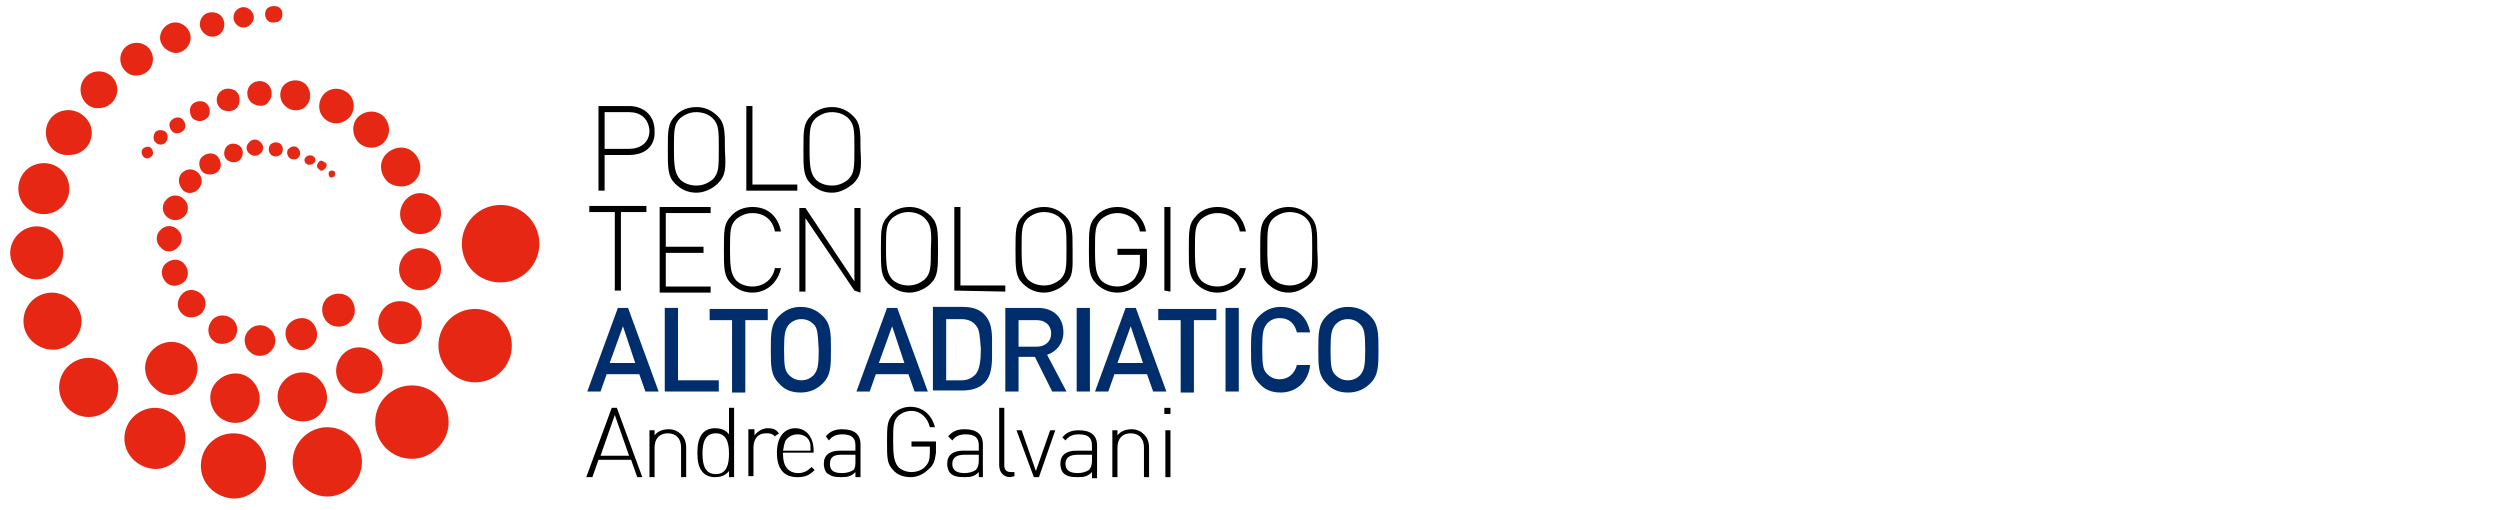 <?xml version="1.0" encoding="utf-8"?>
<!-- Generator: Adobe Illustrator 25.4.1, SVG Export Plug-In . SVG Version: 6.00 Build 0)  -->
<svg version="1.1" id="Livello_1" xmlns="http://www.w3.org/2000/svg" xmlns:xlink="http://www.w3.org/1999/xlink" x="0px" y="0px"
	 viewBox="0 0 245.2 50" style="enable-background:new 0 0 245.2 50;" xml:space="preserve">
<style type="text/css">
	.st0{fill-rule:evenodd;clip-rule:evenodd;fill:#E52713;}
	.st1{fill:#002E6D;}
</style>
<g id="Livello_1_00000109717144558179461730000001770830023639500692_">
</g>
<g id="Livello_2_00000119099276902878248060000015817639822153707151_">
	<g>
		<g>
			<path class="st0" d="M26,1.4c0-0.5,0.3-0.8,0.9-0.8c0.5,0,0.8,0.3,0.8,0.8s-0.3,0.8-0.8,0.8C26.4,2.3,26,1.9,26,1.4"/>
			<path class="st0" d="M22.9,1.7c0-0.6,0.5-1,1-1s1,0.5,1,1s-0.5,1-1,1C23.3,2.7,22.9,2.2,22.9,1.7"/>
			<path class="st0" d="M19.6,2.4c0-0.7,0.5-1.2,1.2-1.2c0.7,0,1.2,0.5,1.2,1.2s-0.5,1.2-1.2,1.2C20.2,3.6,19.6,3,19.6,2.4"/>
			<path class="st0" d="M15.7,3.7c0-0.8,0.7-1.5,1.5-1.5c0.8,0,1.5,0.7,1.5,1.5S18,5.2,17.2,5.2C16.4,5.1,15.7,4.5,15.7,3.7"/>
			<path class="st0" d="M11.8,5.8c0-0.9,0.7-1.6,1.6-1.6c0.9,0,1.6,0.7,1.6,1.6c0,0.9-0.7,1.6-1.6,1.6C12.6,7.5,11.8,6.7,11.8,5.8"
				/>
			<path class="st0" d="M7.9,8.8c0-1,0.8-1.8,1.8-1.8c1,0,1.8,0.8,1.8,1.8s-0.8,1.8-1.8,1.8C8.7,10.7,7.9,9.8,7.9,8.8"/>
			<path class="st0" d="M4.5,13c0-1.3,1-2.2,2.2-2.2S9,11.8,9,13c0,1.3-1,2.2-2.2,2.2C5.4,15.3,4.5,14.2,4.5,13"/>
			<path class="st0" d="M1.8,18.5c0-1.4,1.1-2.5,2.5-2.5s2.5,1.1,2.5,2.5S5.7,21,4.3,21S1.8,19.9,1.8,18.5"/>
			<path class="st0" d="M1,24.8c0-1.4,1.2-2.6,2.6-2.6s2.6,1.2,2.6,2.6s-1.2,2.6-2.6,2.6C2.2,27.4,1,26.2,1,24.8"/>
			<path class="st0" d="M2.3,31.5c0-1.6,1.3-2.8,2.8-2.8S8,30,8,31.5s-1.3,2.8-2.8,2.8S2.3,33.1,2.3,31.5"/>
			<path class="st0" d="M5.8,38c0-1.6,1.3-2.9,2.9-2.9c1.6,0,2.9,1.3,2.9,2.9c0,1.6-1.3,2.9-2.9,2.9S5.8,39.6,5.8,38"/>
			<path class="st0" d="M12.2,43c0-1.7,1.4-3,3-3s3,1.4,3,3c0,1.7-1.4,3-3,3C13.5,45.9,12.2,44.6,12.2,43"/>
			<path class="st0" d="M19.7,45.7c0-1.8,1.4-3.2,3.2-3.2c1.8,0,3.2,1.4,3.2,3.2s-1.4,3.2-3.2,3.2C21.1,48.8,19.7,47.4,19.7,45.7"/>
			<path class="st0" d="M28.7,45.3c0-1.9,1.6-3.4,3.4-3.4c1.9,0,3.4,1.6,3.4,3.4c0,1.9-1.6,3.4-3.4,3.4S28.7,47.2,28.7,45.3"/>
			<path class="st0" d="M36.8,41.4c0-2,1.6-3.6,3.6-3.6c2,0,3.6,1.6,3.6,3.6S42.3,45,40.4,45C38.4,45,36.8,43.4,36.8,41.4"/>
			<path class="st0" d="M43,33.9c0-2,1.6-3.6,3.6-3.6c2,0,3.6,1.6,3.6,3.6c0,2-1.6,3.6-3.6,3.6C44.6,37.5,43,35.8,43,33.9"/>
			<path class="st0" d="M45.3,23.9c0-2.1,1.7-3.8,3.8-3.8s3.8,1.7,3.8,3.8s-1.7,3.8-3.8,3.8C47,27.7,45.3,26.1,45.3,23.9"/>
			<path class="st0" d="M14.1,15.4c-0.2-0.2-0.3-0.6-0.1-0.8c0.2-0.2,0.6-0.3,0.8-0.1c0.2,0.2,0.3,0.6,0.1,0.8
				C14.6,15.6,14.3,15.6,14.1,15.4"/>
			<path class="st0" d="M15.3,14c-0.3-0.2-0.3-0.7-0.1-1c0.2-0.3,0.7-0.3,1-0.1c0.3,0.2,0.3,0.7,0.1,1C16.1,14.2,15.6,14.3,15.3,14"
				/>
			<path class="st0" d="M16.9,12.9c-0.3-0.3-0.4-0.8-0.1-1.1c0.3-0.3,0.8-0.4,1.1-0.1c0.3,0.3,0.4,0.8,0.1,1.1
				C17.7,13.1,17.2,13.2,16.9,12.9"/>
			<path class="st0" d="M19,11.7c-0.4-0.3-0.5-1-0.2-1.4c0.3-0.4,1-0.5,1.4-0.2c0.4,0.3,0.5,1,0.2,1.4C20,11.9,19.5,12,19,11.7"/>
			<path class="st0" d="M21.7,10.7c-0.5-0.4-0.6-1.1-0.2-1.6c0.4-0.5,1.1-0.5,1.6-0.2c0.5,0.4,0.5,1.1,0.2,1.6
				C22.9,11,22.2,11,21.7,10.7"/>
			<path class="st0" d="M24.7,10.1c-0.5-0.4-0.6-1.2-0.2-1.7c0.4-0.5,1.2-0.6,1.7-0.2c0.5,0.4,0.6,1.2,0.2,1.7
				C26.1,10.5,25.3,10.5,24.7,10.1"/>
			<path class="st0" d="M28.1,10.5C27.4,10,27.3,9,27.8,8.4c0.5-0.6,1.5-0.7,2.1-0.2c0.6,0.5,0.7,1.5,0.2,2.1
				C29.7,10.9,28.7,11,28.1,10.5"/>
			<path class="st0" d="M31.9,11.7c-0.7-0.6-0.8-1.6-0.2-2.4c0.6-0.7,1.6-0.8,2.4-0.2c0.7,0.6,0.8,1.6,0.2,2.4
				C33.6,12.2,32.6,12.3,31.9,11.7"/>
			<path class="st0" d="M35.3,14.1c-0.7-0.6-0.9-1.7-0.3-2.5c0.6-0.7,1.7-0.9,2.5-0.3c0.7,0.6,0.9,1.7,0.3,2.5
				C37.2,14.6,36.1,14.7,35.3,14.1"/>
			<path class="st0" d="M38.1,17.9c-0.8-0.7-1-1.9-0.3-2.7c0.7-0.8,1.9-1,2.7-0.3c0.8,0.7,1,1.9,0.3,2.7
				C40.2,18.4,39,18.5,38.1,17.9"/>
			<path class="st0" d="M40,22.5c-0.9-0.7-1-1.9-0.3-2.8c0.7-0.9,1.9-1,2.8-0.3s1,1.9,0.3,2.8C42,23.1,40.8,23.2,40,22.5"/>
			<path class="st0" d="M39.9,28c-0.9-0.7-1-2-0.3-2.9c0.7-0.9,2-1,2.9-0.3c0.9,0.7,1,2,0.3,2.9C42,28.6,40.7,28.7,39.9,28"/>
			<path class="st0" d="M37.9,33.3c-0.9-0.7-1.1-2.1-0.3-3c0.7-0.9,2.1-1,3-0.3c0.9,0.7,1,2.1,0.3,3C40.2,33.9,38.8,34,37.9,33.3"/>
			<path class="st0" d="M33.8,38.1c-1-0.8-1.1-2.2-0.3-3.2c0.8-1,2.2-1.1,3.2-0.3c1,0.8,1.1,2.2,0.3,3.2
				C36.2,38.7,34.7,38.9,33.8,38.1"/>
			<path class="st0" d="M28.1,40.8c-1-0.9-1.2-2.4-0.3-3.4c0.8-1,2.4-1.2,3.4-0.3c1,0.9,1.2,2.4,0.3,3.4
				C30.7,41.5,29.2,41.6,28.1,40.8"/>
			<path class="st0" d="M21.5,40.9c-1-0.9-1.2-2.4-0.3-3.4c0.9-1,2.4-1.2,3.4-0.3c1,0.9,1.2,2.4,0.3,3.4
				C24.1,41.6,22.6,41.8,21.5,40.9"/>
			<path class="st0" d="M15.2,38.1c-1.1-0.9-1.3-2.5-0.4-3.6c0.9-1.1,2.5-1.3,3.6-0.4c1.1,0.9,1.3,2.5,0.4,3.6
				C17.9,38.9,16.2,39.1,15.2,38.1"/>
			<path class="st0" d="M32.8,17.3c0.1-0.2,0.1-0.3,0-0.5c-0.2-0.1-0.3-0.1-0.5,0c-0.1,0.2-0.1,0.3,0,0.5
				C32.4,17.5,32.6,17.4,32.8,17.3"/>
			<path class="st0" d="M31.9,16.5c0.2-0.2,0.2-0.5-0.1-0.6c-0.2-0.2-0.5-0.2-0.6,0.1c-0.2,0.2-0.1,0.5,0.1,0.6
				C31.4,16.8,31.7,16.8,31.9,16.5"/>
			<path class="st0" d="M30.8,16c0.2-0.2,0.2-0.5-0.1-0.7c-0.2-0.1-0.5-0.1-0.7,0.1c-0.2,0.2-0.2,0.5,0.1,0.7
				C30.3,16.2,30.5,16.2,30.8,16"/>
			<path class="st0" d="M29.3,15.4c0.2-0.2,0.2-0.6-0.1-0.9c-0.2-0.2-0.6-0.2-0.9,0.1c-0.2,0.2-0.2,0.6,0.1,0.9
				C28.7,15.7,29.1,15.7,29.3,15.4"/>
			<path class="st0" d="M27.6,15.1c0.2-0.3,0.2-0.7-0.1-1c-0.3-0.2-0.7-0.2-1,0.1c-0.2,0.3-0.2,0.7,0.1,1
				C26.9,15.4,27.3,15.4,27.6,15.1"/>
			<path class="st0" d="M25.6,15c0.3-0.3,0.3-0.8-0.1-1.1c-0.3-0.3-0.8-0.3-1.1,0.1c-0.3,0.3-0.3,0.8,0.1,1.1
				C24.9,15.4,25.3,15.3,25.6,15"/>
			<path class="st0" d="M23.6,15.6c0.3-0.4,0.3-1-0.1-1.3c-0.4-0.3-1-0.3-1.3,0.1c-0.3,0.4-0.3,1,0.1,1.3C22.7,16,23.3,16,23.6,15.6
				"/>
			<path class="st0" d="M21.4,16.8c0.4-0.4,0.3-1.1-0.1-1.5c-0.4-0.4-1.1-0.3-1.5,0.1c-0.4,0.4-0.3,1.1,0.1,1.5
				C20.3,17.2,21,17.2,21.4,16.8"/>
			<path class="st0" d="M19.5,18.5c0.4-0.5,0.4-1.1-0.1-1.6c-0.5-0.4-1.1-0.4-1.6,0.1c-0.4,0.5-0.3,1.1,0.1,1.6
				C18.3,19.1,19.1,19,19.5,18.5"/>
			<path class="st0" d="M18.1,21.2c0.5-0.5,0.4-1.3-0.1-1.7c-0.5-0.5-1.3-0.4-1.7,0.1c-0.5,0.5-0.4,1.3,0.1,1.7
				C16.9,21.7,17.6,21.7,18.1,21.2"/>
			<path class="st0" d="M17.5,24.2c0.5-0.5,0.4-1.3-0.1-1.7c-0.5-0.5-1.3-0.4-1.7,0.1c-0.5,0.5-0.4,1.3,0.1,1.7
				C16.2,24.8,17,24.8,17.5,24.2"/>
			<path class="st0" d="M18.1,27.6c0.5-0.5,0.4-1.3-0.1-1.8c-0.5-0.5-1.3-0.4-1.8,0.1c-0.5,0.5-0.4,1.3,0.1,1.8
				C16.8,28.2,17.6,28.1,18.1,27.6"/>
			<path class="st0" d="M19.8,30.7c0.5-0.6,0.5-1.4-0.1-1.9c-0.6-0.5-1.4-0.5-1.9,0.1c-0.5,0.6-0.5,1.4,0.1,1.9
				C18.4,31.3,19.3,31.2,19.8,30.7"/>
			<path class="st0" d="M22.9,33.3c0.5-0.6,0.5-1.5-0.1-2c-0.6-0.5-1.5-0.5-2,0.1s-0.5,1.5,0.1,2C21.4,33.9,22.3,33.8,22.9,33.3"/>
			<path class="st0" d="M26.6,34.4c0.6-0.6,0.5-1.6-0.1-2.1c-0.6-0.6-1.6-0.5-2.1,0.1c-0.6,0.6-0.5,1.6,0.1,2.1
				C25.1,35.1,26.1,35,26.6,34.4"/>
			<path class="st0" d="M30.7,33.8c0.6-0.6,0.5-1.6-0.1-2.2c-0.6-0.6-1.6-0.5-2.2,0.1c-0.6,0.6-0.5,1.6,0.1,2.2
				C29.2,34.5,30.1,34.5,30.7,33.8"/>
			<path class="st0" d="M34.4,31.5c0.6-0.7,0.5-1.7-0.1-2.3c-0.7-0.6-1.7-0.5-2.3,0.1c-0.6,0.7-0.5,1.7,0.1,2.3
				C32.7,32.2,33.8,32.2,34.4,31.5"/>
		</g>
		<path d="M61.7,15.2h-2.4v3.5h-0.6v-8.3h3c1.4,0,2.5,0.9,2.5,2.4C64.3,14.4,63.2,15.2,61.7,15.2z M61.7,11h-2.4v3.6h2.4
			c1.1,0,2-0.6,2-1.8C63.6,11.6,62.8,11,61.7,11z"/>
		<path d="M70.4,18c-0.5,0.5-1.3,0.9-2.1,0.9s-1.5-0.3-2.1-0.9c-0.7-0.7-0.7-1.5-0.7-3.3c0-1.9,0-2.6,0.7-3.3
			c0.5-0.6,1.3-0.9,2.1-0.9s1.5,0.3,2.1,0.9c0.7,0.7,0.7,1.5,0.7,3.3C71.2,16.5,71.2,17.2,70.4,18z M69.9,11.6
			c-0.4-0.4-1-0.6-1.6-0.6s-1.1,0.2-1.6,0.6c-0.6,0.6-0.6,1.2-0.6,3s0.1,2.4,0.6,3c0.4,0.4,1,0.6,1.6,0.6s1.1-0.2,1.6-0.6
			c0.6-0.6,0.6-1.2,0.6-3S70.5,12.2,69.9,11.6z"/>
		<path d="M73.2,18.7v-8.3h0.6v7.7h4.4v0.6H73.2z"/>
		<path d="M83.7,18c-0.6,0.5-1.3,0.9-2.1,0.9s-1.5-0.3-2.1-0.9c-0.7-0.7-0.7-1.5-0.7-3.3c0-1.9,0-2.6,0.7-3.3
			c0.5-0.6,1.3-0.9,2.1-0.9s1.5,0.3,2.1,0.9c0.7,0.7,0.7,1.5,0.7,3.3C84.5,16.5,84.5,17.2,83.7,18z M83.2,11.6
			c-0.4-0.4-1-0.6-1.6-0.6c-0.6,0-1.1,0.2-1.6,0.6c-0.6,0.6-0.6,1.2-0.6,3s0.1,2.4,0.6,3c0.4,0.4,1,0.6,1.6,0.6
			c0.6,0,1.1-0.2,1.6-0.6c0.6-0.6,0.6-1.2,0.6-3S83.8,12.2,83.2,11.6z"/>
		<path d="M60.9,20.8v7.7h-0.6v-7.7h-2.5v-0.6h5.6v0.6H60.9z"/>
		<path d="M64.7,28.5v-8.2h5v0.6h-4.4v3.3H69v0.6h-3.7v3.3h4.4v0.6h-5V28.5z"/>
		<path d="M73.8,28.7c-0.8,0-1.5-0.3-2.1-0.9C71,27.1,71,26.3,71,24.5c0-1.9,0-2.6,0.7-3.3c0.5-0.6,1.3-0.9,2.1-0.9
			c1.5,0,2.5,0.9,2.8,2.4H76c-0.2-1.1-1-1.8-2.2-1.8c-0.6,0-1.1,0.2-1.6,0.6c-0.6,0.6-0.6,1.2-0.6,3c0,1.8,0.1,2.4,0.6,3
			c0.4,0.4,1,0.6,1.6,0.6c1.1,0,2-0.7,2.2-1.8h0.6C76.3,27.7,75.2,28.7,73.8,28.7z"/>
		<path d="M83.8,28.5L79,21.4v7.2h-0.6v-8.2H79l4.8,7.2v-7.2h0.6v8.3L83.8,28.5L83.8,28.5z"/>
		<path d="M91.3,27.8c-0.5,0.5-1.3,0.9-2.1,0.9s-1.5-0.3-2.1-0.9c-0.7-0.7-0.7-1.5-0.7-3.3c0-1.9,0-2.6,0.7-3.3
			c0.5-0.6,1.3-0.9,2.1-0.9c0.8,0,1.5,0.3,2.1,0.9c0.7,0.7,0.7,1.5,0.7,3.3S92,27.1,91.3,27.8z M90.7,21.4c-0.4-0.4-1-0.6-1.6-0.6
			c-0.6,0-1.1,0.2-1.6,0.6c-0.6,0.6-0.6,1.2-0.6,3c0,1.8,0.1,2.4,0.6,3c0.4,0.4,1,0.6,1.6,0.6c0.6,0,1.1-0.2,1.6-0.6
			c0.6-0.6,0.6-1.2,0.6-3C91.4,22.6,91.3,22,90.7,21.4z"/>
		<path d="M93.6,28.5v-8.2h0.6V28h4.4v0.6L93.6,28.5L93.6,28.5z"/>
		<path d="M104.5,27.8c-0.5,0.5-1.3,0.9-2.1,0.9s-1.5-0.3-2.1-0.9c-0.7-0.7-0.7-1.5-0.7-3.3c0-1.9,0-2.6,0.7-3.3
			c0.5-0.6,1.3-0.9,2.1-0.9s1.5,0.3,2.1,0.9c0.7,0.7,0.7,1.5,0.7,3.3S105.3,27.1,104.5,27.8z M104,21.4c-0.4-0.4-1-0.6-1.6-0.6
			c-0.6,0-1.1,0.2-1.6,0.6c-0.6,0.6-0.6,1.2-0.6,3c0,1.8,0.1,2.4,0.6,3c0.4,0.4,1,0.6,1.6,0.6c0.6,0,1.1-0.2,1.6-0.6
			c0.6-0.6,0.6-1.2,0.6-3C104.6,22.6,104.6,22,104,21.4z"/>
		<path d="M111.8,27.7c-0.6,0.6-1.3,1-2.2,1c-0.8,0-1.5-0.3-2.1-0.9c-0.7-0.7-0.7-1.5-0.7-3.3c0-1.9,0-2.6,0.7-3.3
			c0.5-0.6,1.3-0.9,2.1-0.9c1.4,0,2.6,1,2.8,2.4h-0.6c-0.2-1.1-1.1-1.8-2.2-1.8c-0.6,0-1.1,0.2-1.6,0.6c-0.6,0.6-0.6,1.2-0.6,3
			c0,1.8,0.1,2.4,0.6,3c0.4,0.4,1,0.6,1.6,0.6c0.6,0,1.3-0.3,1.7-0.8c0.3-0.5,0.5-0.9,0.5-1.6v-0.7h-2.2v-0.6h2.9v1.3
			C112.5,26.5,112.3,27.2,111.8,27.7z"/>
		<path d="M114.2,28.5v-8.2h0.6v8.3L114.2,28.5L114.2,28.5z"/>
		<path d="M119.4,28.7c-0.8,0-1.5-0.3-2.1-0.9c-0.7-0.7-0.7-1.5-0.7-3.3c0-1.9,0-2.6,0.7-3.3c0.5-0.6,1.3-0.9,2.1-0.9
			c1.5,0,2.5,0.9,2.8,2.4h-0.6c-0.2-1.1-1-1.8-2.2-1.8c-0.6,0-1.1,0.2-1.6,0.6c-0.6,0.6-0.6,1.2-0.6,3c0,1.8,0.1,2.4,0.6,3
			c0.4,0.4,1,0.6,1.6,0.6c1.1,0,2-0.7,2.2-1.8h0.6C121.9,27.7,120.8,28.7,119.4,28.7z"/>
		<path d="M128.5,27.8c-0.6,0.5-1.3,0.9-2.1,0.9c-0.8,0-1.5-0.3-2.1-0.9c-0.7-0.7-0.7-1.5-0.7-3.3c0-1.9,0-2.6,0.7-3.3
			c0.5-0.6,1.3-0.9,2.1-0.9c0.8,0,1.5,0.3,2.1,0.9c0.7,0.7,0.7,1.5,0.7,3.3C129.3,26.3,129.3,27.1,128.5,27.8z M128.1,21.4
			c-0.4-0.4-1-0.6-1.6-0.6s-1.1,0.2-1.6,0.6c-0.6,0.6-0.6,1.2-0.6,3c0,1.8,0.1,2.4,0.6,3c0.4,0.4,1,0.6,1.6,0.6s1.1-0.2,1.6-0.6
			c0.6-0.6,0.6-1.2,0.6-3C128.7,22.6,128.7,22,128.1,21.4z"/>
		<path d="M62.5,46.8l-0.6-1.7h-3.2l-0.6,1.7h-0.6l2.5-6.8h0.5l2.5,6.8H62.5z M60.3,40.7l-1.4,4h2.8L60.3,40.7z"/>
		<path d="M66.8,46.8v-2.9c0-0.9-0.5-1.4-1.3-1.4s-1.3,0.5-1.3,1.4v2.9h-0.5v-4.6h0.5v0.5c0.3-0.4,0.8-0.6,1.4-0.6
			c0.5,0,0.9,0.2,1.2,0.5c0.3,0.3,0.5,0.7,0.5,1.3v2.9H66.8z"/>
		<path d="M71.5,46.8v-0.6c-0.4,0.5-0.9,0.6-1.4,0.6c-0.5,0-0.9-0.2-1.1-0.4c-0.5-0.5-0.6-1.2-0.6-2c0-0.7,0.1-1.5,0.6-2
			c0.2-0.2,0.6-0.4,1.1-0.4s1,0.1,1.4,0.6V40H72v6.8H71.5z M70.2,42.5c-1.1,0-1.3,1-1.3,2s0.2,2,1.3,2c1.1,0,1.3-1,1.3-2
			C71.5,43.5,71.3,42.5,70.2,42.5z"/>
		<path d="M76,42.8c-0.3-0.3-0.5-0.3-0.9-0.3c-0.8,0-1.2,0.6-1.2,1.4v2.8h-0.5v-4.6H74v0.6c0.3-0.4,0.8-0.7,1.3-0.7
			c0.5,0,0.8,0.1,1.1,0.5L76,42.8z"/>
		<path d="M76.8,44.6c0,1.1,0.5,1.8,1.5,1.8c0.5,0,0.9-0.2,1.3-0.6l0.3,0.3c-0.5,0.5-0.9,0.7-1.7,0.7c-1.3,0-2-0.8-2-2.4
			c0-1.5,0.7-2.4,1.8-2.4c1.1,0,1.8,0.9,1.8,2.2v0.2H76.8z M79.4,43.3c-0.2-0.5-0.7-0.7-1.2-0.7c-0.5,0-1,0.3-1.2,0.7
			c-0.1,0.3-0.1,0.4-0.2,0.9h2.7C79.5,43.7,79.5,43.6,79.4,43.3z"/>
		<path d="M83.9,46.8v-0.5c-0.4,0.4-0.7,0.5-1.4,0.5c-0.7,0-1-0.1-1.4-0.4c-0.2-0.2-0.3-0.6-0.3-0.9c0-0.9,0.6-1.3,1.6-1.3h1.5v-0.5
			c0-0.7-0.3-1.1-1.3-1.1c-0.6,0-1,0.2-1.3,0.6L81,42.8c0.4-0.5,0.9-0.7,1.6-0.7c1.2,0,1.8,0.5,1.8,1.5v3.2H83.9z M83.9,44.6h-1.4
			c-0.8,0-1.1,0.3-1.1,0.9s0.3,0.9,1.2,0.9c0.4,0,0.8-0.1,1.1-0.3c0.2-0.2,0.2-0.5,0.2-0.9V44.6z"/>
		<path d="M91.1,46c-0.5,0.5-1.1,0.8-1.8,0.8c-0.6,0-1.3-0.2-1.7-0.7C87,45.5,87,44.9,87,43.4c0-1.6,0-2.1,0.6-2.8
			c0.5-0.5,1.1-0.7,1.7-0.7c1.2,0,2.1,0.8,2.4,2h-0.5c-0.2-0.9-0.9-1.6-1.8-1.6c-0.5,0-1,0.2-1.3,0.5c-0.5,0.5-0.5,1-0.5,2.5
			c0,1.4,0.1,2,0.5,2.5c0.3,0.3,0.8,0.5,1.3,0.5c0.5,0,1.1-0.2,1.4-0.6c0.3-0.3,0.4-0.7,0.4-1.3v-0.6h-1.8v-0.5h2.4v1.1
			C91.7,45.1,91.6,45.6,91.1,46z"/>
		<path d="M96,46.8v-0.5c-0.4,0.4-0.7,0.5-1.4,0.5c-0.7,0-1.1-0.1-1.4-0.4c-0.2-0.2-0.3-0.6-0.3-0.9c0-0.9,0.6-1.3,1.6-1.3h1.5v-0.5
			c0-0.7-0.3-1.1-1.3-1.1c-0.6,0-1,0.2-1.3,0.6L93,42.8c0.4-0.5,0.9-0.7,1.6-0.7c1.2,0,1.8,0.5,1.8,1.5v3.2H96z M96,44.6h-1.4
			c-0.8,0-1.2,0.3-1.2,0.9s0.4,0.9,1.2,0.9c0.4,0,0.8-0.1,1.1-0.3c0.2-0.2,0.3-0.5,0.3-0.9V44.6z"/>
		<path d="M99.1,46.8c-0.7,0-1.1-0.5-1.1-1.2V40h0.5v5.6c0,0.5,0.2,0.7,0.7,0.7h0.3v0.4L99.1,46.8L99.1,46.8z"/>
		<path d="M101.9,46.8h-0.5l-1.7-4.6h0.5l1.4,4l1.4-4h0.5L101.9,46.8z"/>
		<path d="M107.1,46.8v-0.5c-0.4,0.4-0.7,0.5-1.4,0.5c-0.7,0-1.1-0.1-1.4-0.4c-0.2-0.2-0.3-0.6-0.3-0.9c0-0.9,0.6-1.3,1.6-1.3h1.5
			v-0.5c0-0.7-0.3-1.1-1.3-1.1c-0.6,0-1,0.2-1.3,0.6l-0.3-0.3c0.4-0.5,0.9-0.7,1.6-0.7c1.2,0,1.8,0.5,1.8,1.5v3.2H107.1z
			 M107.1,44.6h-1.4c-0.8,0-1.2,0.3-1.2,0.9s0.4,0.9,1.2,0.9c0.4,0,0.8-0.1,1.1-0.3c0.2-0.2,0.3-0.5,0.3-0.9V44.6z"/>
		<path d="M112.2,46.8v-2.9c0-0.9-0.5-1.4-1.3-1.4s-1.3,0.5-1.3,1.4v2.9h-0.5v-4.6h0.5v0.5c0.3-0.4,0.8-0.6,1.4-0.6
			c0.5,0,0.9,0.2,1.2,0.5c0.3,0.3,0.5,0.7,0.5,1.3v2.9H112.2z"/>
		<path d="M114.2,40.5V40h0.6v0.6H114.2z M114.3,46.8v-4.6h0.5v4.6H114.3z"/>
		<g>
			<path class="st1" d="M63.3,38.4l-0.6-1.7h-3.2l-0.6,1.7h-1.3l3-8.2h1l3,8.2H63.3z M61.1,32l-1.3,3.6h2.5L61.1,32z"/>
			<path class="st1" d="M65.2,38.4v-8.2h1.3v7.1h4v1.1L65.2,38.4L65.2,38.4z"/>
			<path class="st1" d="M73.1,31.4v7.1h-1.3v-7.1h-2.2v-1.1h5.7v1.1H73.1z"/>
			<path class="st1" d="M80.7,37.6c-0.6,0.6-1.3,0.9-2.2,0.9c-0.9,0-1.6-0.3-2.1-0.9c-0.8-0.8-0.8-1.7-0.8-3.3c0-1.6,0-2.5,0.8-3.3
				c0.6-0.6,1.3-0.9,2.1-0.9c0.9,0,1.6,0.3,2.2,0.9c0.8,0.8,0.8,1.7,0.8,3.3C81.5,35.9,81.5,36.8,80.7,37.6z M79.8,31.8
				c-0.3-0.3-0.7-0.5-1.2-0.5s-0.9,0.2-1.2,0.5c-0.4,0.5-0.5,0.9-0.5,2.5c0,1.7,0.1,2.1,0.5,2.5c0.3,0.3,0.7,0.5,1.2,0.5
				s0.9-0.2,1.2-0.5c0.4-0.5,0.5-0.9,0.5-2.5C80.2,32.7,80.2,32.2,79.8,31.8z"/>
			<path class="st1" d="M89.7,38.4l-0.6-1.7h-3.2l-0.6,1.7H84l3-8.2h1l3,8.2H89.7z M87.5,32l-1.3,3.6h2.5L87.5,32z"/>
			<path class="st1" d="M96.5,37.6c-0.5,0.5-1.3,0.7-2.1,0.7h-2.9v-8.2h2.9c0.9,0,1.6,0.2,2.1,0.7c0.9,0.9,0.8,2.1,0.8,3.3
				S97.4,36.8,96.5,37.6z M95.7,31.9c-0.3-0.4-0.8-0.6-1.4-0.6h-1.5v6h1.5c0.6,0,1-0.2,1.4-0.6c0.4-0.5,0.5-1.4,0.5-2.5
				C96.1,33.1,96.1,32.3,95.7,31.9z"/>
			<path class="st1" d="M103.2,38.4l-1.7-3.4h-1.6v3.4h-1.3v-8.2h3.2c1.6,0,2.5,1,2.5,2.4c0,1.1-0.7,1.9-1.6,2.2l1.9,3.6
				C104.6,38.4,103.2,38.4,103.2,38.4z M101.7,31.4h-1.8v2.6h1.8c0.8,0,1.4-0.5,1.4-1.3C103.1,31.9,102.5,31.4,101.7,31.4z"/>
			<path class="st1" d="M105.6,38.4v-8.2h1.3v8.2L105.6,38.4L105.6,38.4z"/>
			<path class="st1" d="M113.1,38.4l-0.6-1.7h-3.2l-0.6,1.7h-1.3l3-8.2h1l3,8.2H113.1z M110.9,32l-1.3,3.6h2.5L110.9,32z"/>
			<path class="st1" d="M117.1,31.4v7.1h-1.3v-7.1h-2.2v-1.1h5.7v1.1H117.1z"/>
			<path class="st1" d="M120.2,38.4v-8.2h1.3v8.2L120.2,38.4L120.2,38.4z"/>
			<path class="st1" d="M125.6,38.5c-0.9,0-1.6-0.3-2.1-0.9c-0.8-0.8-0.8-1.7-0.8-3.3c0-1.6,0-2.5,0.8-3.3c0.6-0.6,1.3-0.9,2.1-0.9
				c1.5,0,2.6,0.9,2.9,2.5h-1.3c-0.2-0.8-0.7-1.4-1.7-1.4c-0.5,0-0.9,0.2-1.2,0.5c-0.4,0.5-0.5,0.9-0.5,2.5c0,1.7,0.1,2.1,0.5,2.5
				c0.3,0.3,0.7,0.5,1.2,0.5c0.9,0,1.5-0.6,1.7-1.4h1.3C128.3,37.6,127,38.5,125.6,38.5z"/>
			<path class="st1" d="M134.4,37.6c-0.6,0.6-1.3,0.9-2.2,0.9c-0.9,0-1.6-0.3-2.1-0.9c-0.8-0.8-0.8-1.7-0.8-3.3c0-1.6,0-2.5,0.8-3.3
				c0.6-0.6,1.3-0.9,2.1-0.9c0.9,0,1.6,0.3,2.2,0.9c0.8,0.8,0.8,1.7,0.8,3.3C135.2,35.9,135.2,36.8,134.4,37.6z M133.4,31.8
				c-0.3-0.3-0.7-0.5-1.2-0.5s-0.9,0.2-1.2,0.5c-0.4,0.5-0.5,0.9-0.5,2.5c0,1.7,0.1,2.1,0.5,2.5c0.3,0.3,0.7,0.5,1.2,0.5
				s0.9-0.2,1.2-0.5c0.4-0.5,0.5-0.9,0.5-2.5C133.9,32.7,133.8,32.2,133.4,31.8z"/>
		</g>
	</g>
</g>
</svg>
